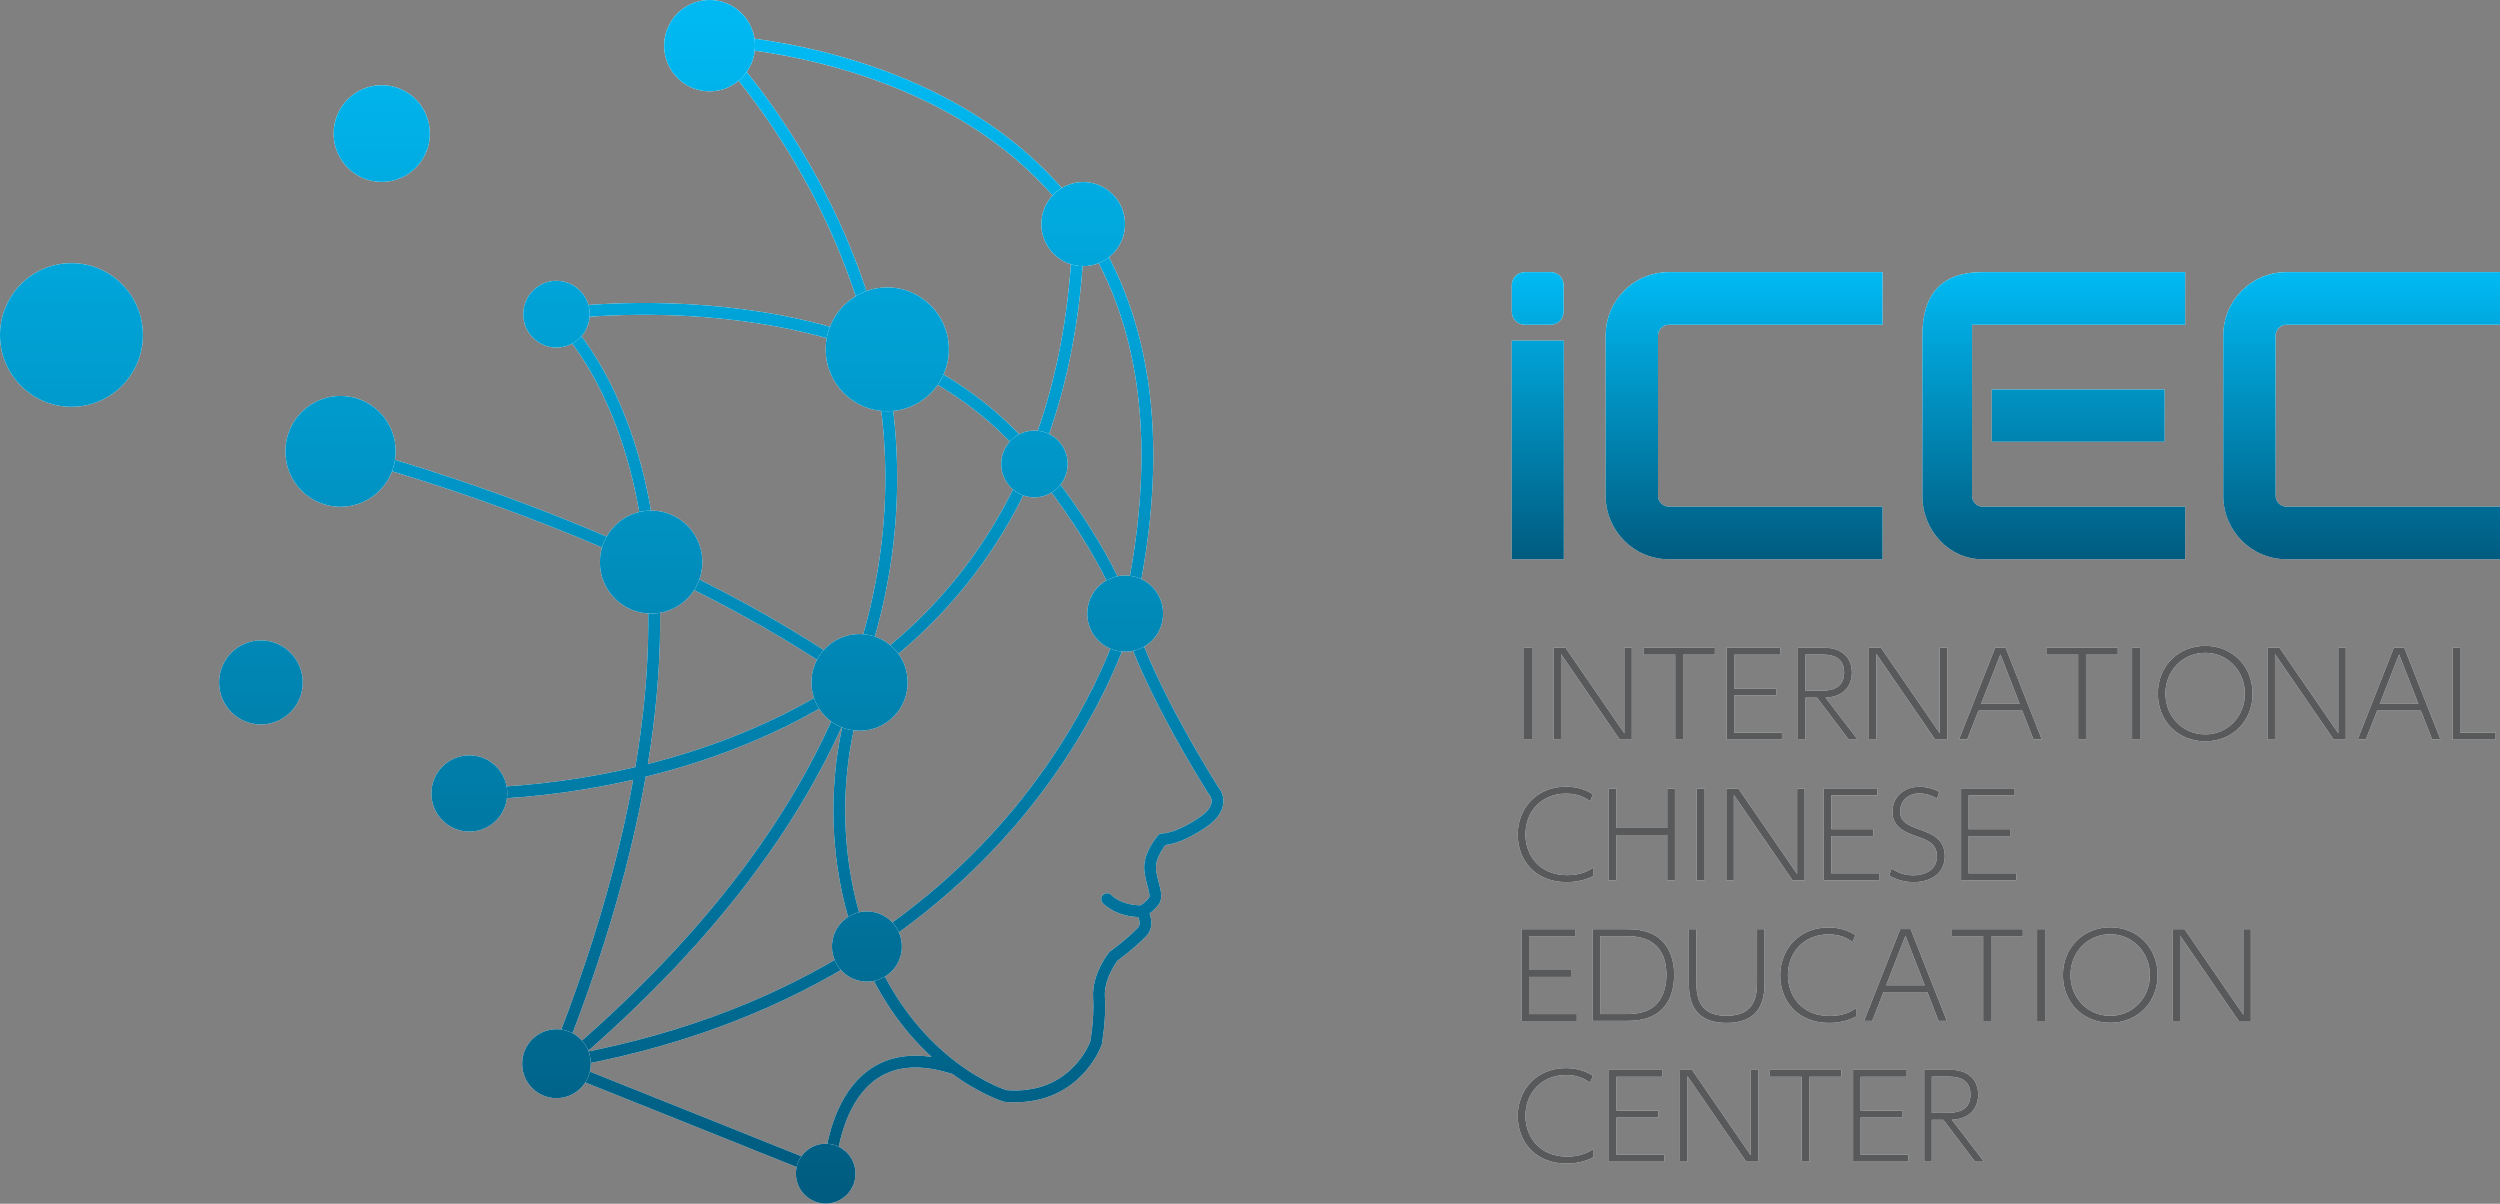<svg xmlns="http://www.w3.org/2000/svg" width="162" height="78" viewBox="0 0 162 78" fill="none">
  <rect x="0" y="0" width="162" height="78" fill="#808080" stroke="none"/>
  <g clip-path="url(#clip0_380_1867)">
    <path d="M46.052 2.582C46.052 2.582 78.446 34.464 35.44 69.866M35.918 68.927C66.738 63.855 73.044 40.066 73.044 40.066C81.584 3.041 45.443 2.582 45.443 2.582M35.918 68.927C50.49 32.749 35.918 20.36 35.918 20.36M35.918 68.927L53.739 76.061C53.739 76.061 53.983 66.601 61.924 69.264M56.359 44.649C42.356 34.3 22.178 29.228 22.178 29.228M55.709 44.424C52.501 54.007 56.136 61.58 56.136 61.58C59.223 69.254 65.143 71.02 65.143 71.02C69.693 71.397 71.023 67.591 71.023 67.591C71.023 67.591 71.307 66.019 71.216 64.631C71.124 63.243 72.16 61.957 72.16 61.957C72.16 61.957 73.237 61.192 74.008 60.386C74.496 59.875 74.008 59.049 74.008 59.049C74.008 59.049 74.425 58.834 74.76 58.406C75.095 57.977 74.526 57.089 74.526 56.191C74.526 55.293 75.329 54.385 75.329 54.385C75.329 54.385 76.232 54.436 77.908 53.303C79.594 52.18 78.609 51.19 78.609 51.19C78.609 51.19 74.404 44.577 73.145 40.209C71.886 35.842 67.54 30.494 67.54 30.494C57.598 17.125 36.019 20.36 36.019 20.36M30.373 51.415C30.373 51.415 69.225 52.405 69.906 14.257M71.744 58.263C71.744 58.263 72.445 59.059 73.998 59.049" stroke="white" stroke-width="0.766" stroke-linecap="round" stroke-linejoin="round"/>
    <path d="M46.052 2.582C46.052 2.582 78.446 34.464 35.44 69.866M35.918 68.927C66.738 63.855 73.044 40.066 73.044 40.066C81.584 3.041 45.443 2.582 45.443 2.582M35.918 68.927C50.49 32.749 35.918 20.36 35.918 20.36M35.918 68.927L53.739 76.061C53.739 76.061 53.983 66.601 61.924 69.264M56.359 44.649C42.356 34.3 22.178 29.228 22.178 29.228M55.709 44.424C52.501 54.007 56.136 61.58 56.136 61.58C59.223 69.254 65.143 71.02 65.143 71.02C69.693 71.397 71.023 67.591 71.023 67.591C71.023 67.591 71.307 66.019 71.216 64.631C71.124 63.243 72.16 61.957 72.16 61.957C72.16 61.957 73.237 61.192 74.008 60.386C74.496 59.875 74.008 59.049 74.008 59.049C74.008 59.049 74.425 58.834 74.76 58.406C75.095 57.977 74.526 57.089 74.526 56.191C74.526 55.293 75.329 54.385 75.329 54.385C75.329 54.385 76.232 54.436 77.908 53.303C79.594 52.18 78.609 51.19 78.609 51.19C78.609 51.19 74.404 44.577 73.145 40.209C71.886 35.842 67.54 30.494 67.54 30.494C57.598 17.125 36.019 20.36 36.019 20.36M30.373 51.415C30.373 51.415 69.225 52.405 69.906 14.257M71.744 58.263C71.744 58.263 72.445 59.059 73.998 59.049" stroke="url(#paint0_linear_380_1867)" stroke-width="0.766" stroke-linecap="round" stroke-linejoin="round"/>
    <path d="M75.369 39.76C75.369 41.128 74.272 42.23 72.912 42.23C71.551 42.23 70.454 41.128 70.454 39.76C70.454 38.393 71.551 37.291 72.912 37.291C74.272 37.291 75.369 38.393 75.369 39.76ZM67.032 27.902C65.844 27.902 64.879 28.871 64.879 30.065C64.879 31.259 65.844 32.229 67.032 32.229C68.22 32.229 69.185 31.259 69.185 30.065C69.185 28.871 68.22 27.902 67.032 27.902ZM70.19 11.797C68.697 11.797 67.479 13.022 67.479 14.522C67.479 16.023 68.697 17.247 70.19 17.247C71.683 17.247 72.901 16.023 72.901 14.522C72.901 13.022 71.683 11.797 70.19 11.797ZM24.737 5.521C23.011 5.521 21.62 6.919 21.62 8.654C21.62 10.389 23.011 11.787 24.737 11.787C26.463 11.787 27.855 10.389 27.855 8.654C27.855 6.919 26.463 5.521 24.737 5.521ZM45.981 0C44.356 0 43.036 1.327 43.036 2.96C43.036 4.592 44.356 5.919 45.981 5.919C47.606 5.919 48.926 4.592 48.926 2.96C48.926 1.327 47.606 0 45.981 0ZM56.176 59.059C54.928 59.059 53.912 60.079 53.912 61.335C53.912 62.59 54.928 63.61 56.176 63.61C57.426 63.61 58.441 62.59 58.441 61.335C58.441 60.079 57.426 59.059 56.176 59.059ZM57.497 18.625C55.293 18.625 53.506 20.421 53.506 22.636C53.506 24.85 55.293 26.646 57.497 26.646C59.7 26.646 61.487 24.85 61.487 22.636C61.487 20.421 59.7 18.625 57.497 18.625ZM55.699 41.087C53.973 41.087 52.582 42.485 52.582 44.22C52.582 45.955 53.973 47.353 55.699 47.353C57.426 47.353 58.817 45.955 58.817 44.22C58.817 42.485 57.426 41.087 55.699 41.087ZM30.414 48.945C29.053 48.945 27.956 50.047 27.956 51.415C27.956 52.782 29.053 53.885 30.414 53.885C31.774 53.885 32.871 52.782 32.871 51.415C32.871 50.047 31.774 48.945 30.414 48.945ZM36.06 66.692C34.831 66.692 33.836 67.692 33.836 68.927C33.836 70.162 34.831 71.162 36.06 71.162C37.288 71.162 38.284 70.162 38.284 68.927C38.284 67.692 37.288 66.692 36.06 66.692ZM53.506 74.112C52.44 74.112 51.576 74.979 51.576 76.051C51.576 77.122 52.44 77.99 53.506 77.99C54.572 77.99 55.435 77.122 55.435 76.051C55.435 74.979 54.572 74.112 53.506 74.112ZM42.193 33.086C40.365 33.086 38.873 34.576 38.873 36.423C38.873 38.27 40.355 39.76 42.193 39.76C44.031 39.76 45.514 38.27 45.514 36.423C45.514 34.576 44.031 33.086 42.193 33.086ZM22.066 25.656C20.096 25.656 18.492 27.259 18.492 29.249C18.492 31.239 20.086 32.841 22.066 32.841C24.047 32.841 25.641 31.239 25.641 29.249C25.641 27.259 24.047 25.656 22.066 25.656ZM4.631 17.053C2.072 17.053 0 19.135 0 21.707C0 24.279 2.072 26.361 4.631 26.361C7.19 26.361 9.261 24.279 9.261 21.707C9.261 19.135 7.19 17.053 4.631 17.053ZM36.06 18.196C34.872 18.196 33.907 19.166 33.907 20.36C33.907 21.554 34.872 22.523 36.06 22.523C37.248 22.523 38.213 21.554 38.213 20.36C38.213 19.166 37.248 18.196 36.06 18.196ZM16.908 41.495C15.415 41.495 14.197 42.72 14.197 44.22C14.197 45.72 15.415 46.945 16.908 46.945C18.401 46.945 19.619 45.72 19.619 44.22C19.619 42.72 18.401 41.495 16.908 41.495Z" fill="white"/>
    <path d="M75.369 39.76C75.369 41.128 74.272 42.23 72.912 42.23C71.551 42.23 70.454 41.128 70.454 39.76C70.454 38.393 71.551 37.291 72.912 37.291C74.272 37.291 75.369 38.393 75.369 39.76ZM67.032 27.902C65.844 27.902 64.879 28.871 64.879 30.065C64.879 31.259 65.844 32.229 67.032 32.229C68.22 32.229 69.185 31.259 69.185 30.065C69.185 28.871 68.22 27.902 67.032 27.902ZM70.19 11.797C68.697 11.797 67.479 13.022 67.479 14.522C67.479 16.023 68.697 17.247 70.19 17.247C71.683 17.247 72.901 16.023 72.901 14.522C72.901 13.022 71.683 11.797 70.19 11.797ZM24.737 5.521C23.011 5.521 21.62 6.919 21.62 8.654C21.62 10.389 23.011 11.787 24.737 11.787C26.463 11.787 27.855 10.389 27.855 8.654C27.855 6.919 26.463 5.521 24.737 5.521ZM45.981 0C44.356 0 43.036 1.327 43.036 2.96C43.036 4.592 44.356 5.919 45.981 5.919C47.606 5.919 48.926 4.592 48.926 2.96C48.926 1.327 47.606 0 45.981 0ZM56.176 59.059C54.928 59.059 53.912 60.079 53.912 61.335C53.912 62.59 54.928 63.61 56.176 63.61C57.426 63.61 58.441 62.59 58.441 61.335C58.441 60.079 57.426 59.059 56.176 59.059ZM57.497 18.625C55.293 18.625 53.506 20.421 53.506 22.636C53.506 24.85 55.293 26.646 57.497 26.646C59.7 26.646 61.487 24.85 61.487 22.636C61.487 20.421 59.7 18.625 57.497 18.625ZM55.699 41.087C53.973 41.087 52.582 42.485 52.582 44.22C52.582 45.955 53.973 47.353 55.699 47.353C57.426 47.353 58.817 45.955 58.817 44.22C58.817 42.485 57.426 41.087 55.699 41.087ZM30.414 48.945C29.053 48.945 27.956 50.047 27.956 51.415C27.956 52.782 29.053 53.885 30.414 53.885C31.774 53.885 32.871 52.782 32.871 51.415C32.871 50.047 31.774 48.945 30.414 48.945ZM36.06 66.692C34.831 66.692 33.836 67.692 33.836 68.927C33.836 70.162 34.831 71.162 36.06 71.162C37.288 71.162 38.284 70.162 38.284 68.927C38.284 67.692 37.288 66.692 36.06 66.692ZM53.506 74.112C52.44 74.112 51.576 74.979 51.576 76.051C51.576 77.122 52.44 77.99 53.506 77.99C54.572 77.99 55.435 77.122 55.435 76.051C55.435 74.979 54.572 74.112 53.506 74.112ZM42.193 33.086C40.365 33.086 38.873 34.576 38.873 36.423C38.873 38.27 40.355 39.76 42.193 39.76C44.031 39.76 45.514 38.27 45.514 36.423C45.514 34.576 44.031 33.086 42.193 33.086ZM22.066 25.656C20.096 25.656 18.492 27.259 18.492 29.249C18.492 31.239 20.086 32.841 22.066 32.841C24.047 32.841 25.641 31.239 25.641 29.249C25.641 27.259 24.047 25.656 22.066 25.656ZM4.631 17.053C2.072 17.053 0 19.135 0 21.707C0 24.279 2.072 26.361 4.631 26.361C7.19 26.361 9.261 24.279 9.261 21.707C9.261 19.135 7.19 17.053 4.631 17.053ZM36.06 18.196C34.872 18.196 33.907 19.166 33.907 20.36C33.907 21.554 34.872 22.523 36.06 22.523C37.248 22.523 38.213 21.554 38.213 20.36C38.213 19.166 37.248 18.196 36.06 18.196ZM16.908 41.495C15.415 41.495 14.197 42.72 14.197 44.22C14.197 45.72 15.415 46.945 16.908 46.945C18.401 46.945 19.619 45.72 19.619 44.22C19.619 42.72 18.401 41.495 16.908 41.495Z" fill="url(#paint1_linear_380_1867)"/>
    <path d="M101.325 18.482V20.196C101.325 20.666 100.949 21.043 100.482 21.043H98.807C98.34 21.043 97.964 20.666 97.964 20.196V18.482C97.964 18.012 98.34 17.635 98.807 17.635H100.482C100.949 17.635 101.325 18.012 101.325 18.482ZM121.99 21.043H108.139C107.753 21.043 107.438 21.36 107.438 21.747V32.127C107.438 32.514 107.753 32.831 108.139 32.831H121.99V36.239H108.139C105.874 36.239 104.047 34.392 104.047 32.127V21.747C104.047 19.472 105.885 17.635 108.139 17.635H121.99V21.043ZM162.01 21.043H148.159C147.773 21.043 147.459 21.36 147.459 21.747V32.127C147.459 32.514 147.773 32.831 148.159 32.831H162.01V36.239H148.159C145.895 36.239 144.067 34.392 144.067 32.127V21.747C144.067 19.472 145.905 17.635 148.159 17.635H162.01V21.043ZM97.964 22.074H101.335V36.239H97.964V22.074ZM140.269 25.238V28.626H129.068V25.238H140.269ZM141.589 21.043H127.789V21.747V32.127C127.789 32.514 128.083 32.831 128.459 32.831H141.599V36.239H128.459C126.316 36.239 124.57 34.392 124.57 32.127V21.747C124.57 19.006 125.866 17.635 128.459 17.635H141.599V21.043H141.589Z" fill="white"/>
    <path d="M101.325 18.482V20.196C101.325 20.666 100.949 21.043 100.482 21.043H98.807C98.34 21.043 97.964 20.666 97.964 20.196V18.482C97.964 18.012 98.34 17.635 98.807 17.635H100.482C100.949 17.635 101.325 18.012 101.325 18.482ZM121.99 21.043H108.139C107.753 21.043 107.438 21.36 107.438 21.747V32.127C107.438 32.514 107.753 32.831 108.139 32.831H121.99V36.239H108.139C105.874 36.239 104.047 34.392 104.047 32.127V21.747C104.047 19.472 105.885 17.635 108.139 17.635H121.99V21.043ZM162.01 21.043H148.159C147.773 21.043 147.459 21.36 147.459 21.747V32.127C147.459 32.514 147.773 32.831 148.159 32.831H162.01V36.239H148.159C145.895 36.239 144.067 34.392 144.067 32.127V21.747C144.067 19.472 145.905 17.635 148.159 17.635H162.01V21.043ZM97.964 22.074H101.335V36.239H97.964V22.074ZM140.269 25.238V28.626H129.068V25.238H140.269ZM141.589 21.043H127.789V21.747V32.127C127.789 32.514 128.083 32.831 128.459 32.831H141.599V36.239H128.459C126.316 36.239 124.57 34.392 124.57 32.127V21.747C124.57 19.006 125.866 17.635 128.459 17.635H141.599V21.043H141.589Z" fill="url(#paint2_linear_380_1867)"/>
    <path d="M99.274 41.975V47.925H98.756V41.975H99.274Z" fill="white"/>
    <path d="M99.274 41.975V47.925H98.756V41.975H99.274Z" fill="#58595B"/>
    <path d="M101.446 41.975L105.255 47.517V41.975H105.742V47.925H104.96L101.152 42.383V47.925H100.665V41.975H101.446Z" fill="white"/>
    <path d="M101.446 41.975L105.255 47.517V41.975H105.742V47.925H104.96L101.152 42.383V47.925H100.665V41.975H101.446Z" fill="#58595B"/>
    <path d="M109.053 47.925H108.555V42.424H106.494V41.975H111.124V42.424H109.063V47.925H109.053Z" fill="white"/>
    <path d="M109.053 47.925H108.555V42.424H106.494V41.975H111.124V42.424H109.063V47.925H109.053Z" fill="#58595B"/>
    <path d="M115.095 44.618V45.067H112.373V47.476H115.47V47.925H111.886V41.975H115.359V42.424H112.373V44.618H115.095Z" fill="white"/>
    <path d="M115.095 44.618V45.067H112.373V47.476H115.47V47.925H111.886V41.975H115.359V42.424H112.373V44.618H115.095Z" fill="#58595B"/>
    <path d="M118.223 41.975C119.39 41.975 120 42.649 120 43.588C120 44.302 119.604 45.149 118.294 45.21L120.375 47.925H119.797L117.745 45.21H116.994V47.925H116.506V41.975H118.223ZM116.994 42.424V44.761H117.989C118.375 44.761 119.502 44.761 119.502 43.588C119.502 42.414 118.446 42.414 117.989 42.414H116.994V42.424Z" fill="white"/>
    <path d="M118.223 41.975C119.39 41.975 120 42.649 120 43.588C120 44.302 119.604 45.149 118.294 45.21L120.375 47.925H119.797L117.745 45.21H116.994V47.925H116.506V41.975H118.223ZM116.994 42.424V44.761H117.989C118.375 44.761 119.502 44.761 119.502 43.588C119.502 42.414 118.446 42.414 117.989 42.414H116.994V42.424Z" fill="#58595B"/>
    <path d="M121.888 41.975L125.696 47.517V41.975H126.184V47.925H125.402L121.594 42.383V47.925H121.106V41.975H121.888Z" fill="white"/>
    <path d="M121.888 41.975L125.696 47.517V41.975H126.184V47.925H125.402L121.594 42.383V47.925H121.106V41.975H121.888Z" fill="#58595B"/>
    <path d="M128.205 46.047L127.473 47.915H126.945L129.291 41.965H129.961L132.307 47.915H131.769L131.038 46.047H128.205ZM130.875 45.608L129.626 42.404L128.377 45.608H130.875Z" fill="white"/>
    <path d="M128.205 46.047L127.473 47.915H126.945L129.291 41.965H129.961L132.307 47.915H131.769L131.038 46.047H128.205ZM130.875 45.608L129.626 42.404L128.377 45.608H130.875Z" fill="#58595B"/>
    <path d="M135.161 47.925H134.663V42.424H132.602V41.975H137.233V42.424H135.171V47.925H135.161Z" fill="white"/>
    <path d="M135.161 47.925H134.663V42.424H132.602V41.975H137.233V42.424H135.171V47.925H135.161Z" fill="#58595B"/>
    <path d="M138.675 41.975V47.925H138.157V41.975H138.675Z" fill="white"/>
    <path d="M138.675 41.975V47.925H138.157V41.975H138.675Z" fill="#58595B"/>
    <path d="M142.899 41.852C144.635 41.852 145.966 43.149 145.966 44.945C145.966 46.741 144.645 48.037 142.899 48.037C141.152 48.037 139.832 46.751 139.832 44.945C139.832 43.138 141.183 41.852 142.899 41.852ZM142.899 47.588C144.371 47.588 145.468 46.414 145.468 44.945C145.468 43.475 144.351 42.302 142.899 42.302C141.447 42.302 140.319 43.455 140.319 44.945C140.319 46.435 141.436 47.588 142.899 47.588Z" fill="white"/>
    <path d="M142.899 41.852C144.635 41.852 145.966 43.149 145.966 44.945C145.966 46.741 144.645 48.037 142.899 48.037C141.152 48.037 139.832 46.751 139.832 44.945C139.832 43.138 141.183 41.852 142.899 41.852ZM142.899 47.588C144.371 47.588 145.468 46.414 145.468 44.945C145.468 43.475 144.351 42.302 142.899 42.302C141.447 42.302 140.319 43.455 140.319 44.945C140.319 46.435 141.436 47.588 142.899 47.588Z" fill="#58595B"/>
    <path d="M147.712 41.975L151.52 47.517V41.975H152.008V47.925H151.226L147.418 42.383V47.925H146.93V41.975H147.712Z" fill="white"/>
    <path d="M147.712 41.975L151.52 47.517V41.975H152.008V47.925H151.226L147.418 42.383V47.925H146.93V41.975H147.712Z" fill="#58595B"/>
    <path d="M154.039 46.047L153.307 47.915H152.779L155.125 41.965H155.795L158.141 47.915H157.603L156.872 46.047H154.039ZM156.709 45.608L155.46 42.404L154.211 45.608H156.709Z" fill="white"/>
    <path d="M154.039 46.047L153.307 47.915H152.779L155.125 41.965H155.795L158.141 47.915H157.603L156.872 46.047H154.039ZM156.709 45.608L155.46 42.404L154.211 45.608H156.709Z" fill="#58595B"/>
    <path d="M159.411 41.975V47.476H161.716V47.925H158.923V41.975H159.411Z" fill="white"/>
    <path d="M159.411 41.975V47.476H161.716V47.925H158.923V41.975H159.411Z" fill="#58595B"/>
    <path d="M103.254 56.763C103.001 56.885 102.432 57.161 101.518 57.161C99.487 57.161 98.35 55.742 98.35 54.079C98.35 52.415 99.548 50.976 101.477 50.976C102.412 50.976 102.97 51.323 103.224 51.466L103.041 51.915C102.696 51.681 102.259 51.425 101.477 51.425C99.883 51.425 98.847 52.589 98.847 54.069C98.847 55.334 99.67 56.712 101.559 56.712C102.493 56.712 102.98 56.395 103.265 56.212V56.763H103.254Z" fill="white"/>
    <path d="M103.254 56.763C103.001 56.885 102.432 57.161 101.518 57.161C99.487 57.161 98.35 55.742 98.35 54.079C98.35 52.415 99.548 50.976 101.477 50.976C102.412 50.976 102.97 51.323 103.224 51.466L103.041 51.915C102.696 51.681 102.259 51.425 101.477 51.425C99.883 51.425 98.847 52.589 98.847 54.069C98.847 55.334 99.67 56.712 101.559 56.712C102.493 56.712 102.98 56.395 103.265 56.212V56.763H103.254Z" fill="#58595B"/>
    <path d="M108.037 53.65V51.099H108.535V57.048H108.037V54.109H104.747V57.048H104.25V51.099H104.747V53.65H108.037Z" fill="white"/>
    <path d="M108.037 53.65V51.099H108.535V57.048H108.037V54.109H104.747V57.048H104.25V51.099H104.747V53.65H108.037Z" fill="#58595B"/>
    <path d="M110.464 51.099V57.048H109.946V51.099H110.464Z" fill="white"/>
    <path d="M110.464 51.099V57.048H109.946V51.099H110.464Z" fill="#58595B"/>
    <path d="M112.647 51.099L116.455 56.64V51.099H116.943V57.048H116.161L112.353 51.507V57.048H111.865V51.099H112.647Z" fill="white"/>
    <path d="M112.647 51.099L116.455 56.64V51.099H116.943V57.048H116.161L112.353 51.507V57.048H111.865V51.099H112.647Z" fill="#58595B"/>
    <path d="M121.391 53.732V54.181H118.67V56.589H121.767V57.038H118.182V51.088H121.655V51.537H118.67V53.732H121.391Z" fill="white"/>
    <path d="M121.391 53.732V54.181H118.67V56.589H121.767V57.038H118.182V51.088H121.655V51.537H118.67V53.732H121.391Z" fill="#58595B"/>
    <path d="M125.524 51.752C125.331 51.64 124.945 51.415 124.366 51.415C123.544 51.415 123.127 51.997 123.127 52.568C123.127 53.273 123.645 53.487 124.407 53.762C125.128 54.018 126.021 54.344 126.021 55.477C126.021 56.61 125.108 57.161 124.001 57.161C123.442 57.161 122.894 57.018 122.417 56.732L122.569 56.293C122.985 56.548 123.412 56.722 123.98 56.722C124.681 56.722 125.514 56.416 125.514 55.497C125.514 54.65 124.884 54.436 124.224 54.201C123.493 53.946 122.63 53.63 122.63 52.599C122.63 51.732 123.27 50.987 124.376 50.987C124.833 50.987 125.25 51.099 125.656 51.303L125.524 51.762V51.752Z" fill="white"/>
    <path d="M125.524 51.752C125.331 51.64 124.945 51.415 124.366 51.415C123.544 51.415 123.127 51.997 123.127 52.568C123.127 53.273 123.645 53.487 124.407 53.762C125.128 54.018 126.021 54.344 126.021 55.477C126.021 56.61 125.108 57.161 124.001 57.161C123.442 57.161 122.894 57.018 122.417 56.732L122.569 56.293C122.985 56.548 123.412 56.722 123.98 56.722C124.681 56.722 125.514 56.416 125.514 55.497C125.514 54.65 124.884 54.436 124.224 54.201C123.493 53.946 122.63 53.63 122.63 52.599C122.63 51.732 123.27 50.987 124.376 50.987C124.833 50.987 125.25 51.099 125.656 51.303L125.524 51.762V51.752Z" fill="#58595B"/>
    <path d="M130.287 53.732V54.181H127.565V56.589H130.662V57.038H127.078V51.088H130.551V51.537H127.565V53.732H130.287Z" fill="white"/>
    <path d="M130.287 53.732V54.181H127.565V56.589H130.662V57.038H127.078V51.088H130.551V51.537H127.565V53.732H130.287Z" fill="#58595B"/>
    <path d="M101.802 62.855V63.304H99.081V65.713H102.178V66.162H98.593V60.212H102.066V60.661H99.081V62.855H101.802Z" fill="white"/>
    <path d="M101.802 62.855V63.304H99.081V65.713H102.178V66.162H98.593V60.212H102.066V60.661H99.081V62.855H101.802Z" fill="#58595B"/>
    <path d="M103.193 60.212H105.356C105.986 60.212 106.423 60.273 106.869 60.437C107.926 60.835 108.484 61.855 108.484 63.182C108.484 63.958 108.281 65.049 107.377 65.662C106.819 66.039 106.199 66.152 105.336 66.152H103.193V60.202V60.212ZM103.691 65.713H105.316C106.148 65.713 106.676 65.58 107.083 65.294C107.733 64.825 107.986 63.998 107.986 63.192C107.986 60.661 105.986 60.661 105.336 60.661H103.691V65.713Z" fill="white"/>
    <path d="M103.193 60.212H105.356C105.986 60.212 106.423 60.273 106.869 60.437C107.926 60.835 108.484 61.855 108.484 63.182C108.484 63.958 108.281 65.049 107.377 65.662C106.819 66.039 106.199 66.152 105.336 66.152H103.193V60.202V60.212ZM103.691 65.713H105.316C106.148 65.713 106.676 65.58 107.083 65.294C107.733 64.825 107.986 63.998 107.986 63.192C107.986 60.661 105.986 60.661 105.336 60.661H103.691V65.713Z" fill="#58595B"/>
    <path d="M114.343 60.212V63.59C114.343 64.478 114.292 66.284 111.886 66.284C109.479 66.284 109.438 64.478 109.438 63.6V60.212H109.926V63.57C109.926 64.478 109.987 65.825 111.886 65.825C113.785 65.825 113.856 64.458 113.856 63.57V60.212H114.343Z" fill="white"/>
    <path d="M114.343 60.212V63.59C114.343 64.478 114.292 66.284 111.886 66.284C109.479 66.284 109.438 64.478 109.438 63.6V60.212H109.926V63.57C109.926 64.478 109.987 65.825 111.886 65.825C113.785 65.825 113.856 64.458 113.856 63.57V60.212H114.343Z" fill="#58595B"/>
    <path d="M120.264 65.876C120.01 65.999 119.441 66.285 118.527 66.285C116.496 66.285 115.359 64.866 115.359 63.203C115.359 61.539 116.557 60.1 118.487 60.1C119.421 60.1 119.979 60.447 120.233 60.59L120.05 61.039C119.705 60.804 119.268 60.549 118.487 60.549C116.892 60.549 115.856 61.713 115.856 63.192C115.856 64.458 116.679 65.835 118.568 65.835C119.502 65.835 119.989 65.519 120.274 65.335V65.887L120.264 65.876Z" fill="white"/>
    <path d="M120.264 65.876C120.01 65.999 119.441 66.285 118.527 66.285C116.496 66.285 115.359 64.866 115.359 63.203C115.359 61.539 116.557 60.1 118.487 60.1C119.421 60.1 119.979 60.447 120.233 60.59L120.05 61.039C119.705 60.804 119.268 60.549 118.487 60.549C116.892 60.549 115.856 61.713 115.856 63.192C115.856 64.458 116.679 65.835 118.568 65.835C119.502 65.835 119.989 65.519 120.274 65.335V65.887L120.264 65.876Z" fill="#58595B"/>
    <path d="M122.051 64.284L121.32 66.152H120.792L123.137 60.202H123.807L126.153 66.152H125.615L124.894 64.284H122.061H122.051ZM124.721 63.845L123.472 60.641L122.223 63.845H124.721Z" fill="white"/>
    <path d="M122.051 64.284L121.32 66.152H120.792L123.137 60.202H123.807L126.153 66.152H125.615L124.894 64.284H122.061H122.051ZM124.721 63.845L123.472 60.641L122.223 63.845H124.721Z" fill="#58595B"/>
    <path d="M129.007 66.162H128.509V60.661H126.448V60.212H131.078V60.661H129.017V66.162H129.007Z" fill="white"/>
    <path d="M129.007 66.162H128.509V60.661H126.448V60.212H131.078V60.661H129.017V66.162H129.007Z" fill="#58595B"/>
    <path d="M132.52 60.212V66.162H132.002V60.212H132.52Z" fill="white"/>
    <path d="M132.52 60.212V66.162H132.002V60.212H132.52Z" fill="#58595B"/>
    <path d="M136.745 60.09C138.481 60.09 139.812 61.386 139.812 63.182C139.812 64.978 138.492 66.274 136.745 66.274C134.998 66.274 133.678 64.988 133.678 63.182C133.678 61.376 135.029 60.09 136.745 60.09ZM136.745 65.825C138.217 65.825 139.314 64.652 139.314 63.182C139.314 61.712 138.197 60.539 136.745 60.539C135.293 60.539 134.166 61.692 134.166 63.182C134.166 64.672 135.283 65.825 136.745 65.825Z" fill="white"/>
    <path d="M136.745 60.09C138.481 60.09 139.812 61.386 139.812 63.182C139.812 64.978 138.492 66.274 136.745 66.274C134.998 66.274 133.678 64.988 133.678 63.182C133.678 61.376 135.029 60.09 136.745 60.09ZM136.745 65.825C138.217 65.825 139.314 64.652 139.314 63.182C139.314 61.712 138.197 60.539 136.745 60.539C135.293 60.539 134.166 61.692 134.166 63.182C134.166 64.672 135.283 65.825 136.745 65.825Z" fill="#58595B"/>
    <path d="M141.558 60.212L145.366 65.754V60.212H145.854V66.162H145.072L141.264 60.62V66.162H140.776V60.212H141.558Z" fill="white"/>
    <path d="M141.558 60.212L145.366 65.754V60.212H145.854V66.162H145.072L141.264 60.62V66.162H140.776V60.212H141.558Z" fill="#58595B"/>
    <path d="M103.254 74.99C103.001 75.112 102.432 75.398 101.518 75.398C99.487 75.398 98.35 73.98 98.35 72.316C98.35 70.653 99.548 69.214 101.477 69.214C102.412 69.214 102.97 69.561 103.224 69.704L103.041 70.153C102.696 69.918 102.259 69.663 101.477 69.663C99.883 69.663 98.847 70.826 98.847 72.306C98.847 73.571 99.67 74.949 101.559 74.949C102.493 74.949 102.98 74.633 103.265 74.449V75L103.254 74.99Z" fill="white"/>
    <path d="M103.254 74.99C103.001 75.112 102.432 75.398 101.518 75.398C99.487 75.398 98.35 73.98 98.35 72.316C98.35 70.653 99.548 69.214 101.477 69.214C102.412 69.214 102.97 69.561 103.224 69.704L103.041 70.153C102.696 69.918 102.259 69.663 101.477 69.663C99.883 69.663 98.847 70.826 98.847 72.306C98.847 73.571 99.67 74.949 101.559 74.949C102.493 74.949 102.98 74.633 103.265 74.449V75L103.254 74.99Z" fill="#58595B"/>
    <path d="M107.469 71.969V72.418H104.747V74.826H107.844V75.275H104.26V69.326H107.733V69.775H104.747V71.969H107.469Z" fill="white"/>
    <path d="M107.469 71.969V72.418H104.747V74.826H107.844V75.275H104.26V69.326H107.733V69.775H104.747V71.969H107.469Z" fill="#58595B"/>
    <path d="M109.642 69.326L113.45 74.867V69.326H113.937V75.275H113.155L109.347 69.734V75.275H108.86V69.326H109.642Z" fill="white"/>
    <path d="M109.642 69.326L113.45 74.867V69.326H113.937V75.275H113.155L109.347 69.734V75.275H108.86V69.326H109.642Z" fill="#58595B"/>
    <path d="M117.248 75.275H116.75V69.775H114.689V69.326H119.32V69.775H117.258V75.275H117.248Z" fill="white"/>
    <path d="M117.248 75.275H116.75V69.775H114.689V69.326H119.32V69.775H117.258V75.275H117.248Z" fill="#58595B"/>
    <path d="M123.289 71.969V72.418H120.568V74.826H123.665V75.275H120.081V69.326H123.554V69.775H120.568V71.969H123.289Z" fill="white"/>
    <path d="M123.289 71.969V72.418H120.568V74.826H123.665V75.275H120.081V69.326H123.554V69.775H120.568V71.969H123.289Z" fill="#58595B"/>
    <path d="M126.408 69.326C127.575 69.326 128.185 69.999 128.185 70.938C128.185 71.653 127.789 72.5 126.479 72.561L128.56 75.275H127.982L125.93 72.561H125.179V75.275H124.691V69.326H126.408ZM125.179 69.775V72.112H126.174C126.56 72.112 127.687 72.112 127.687 70.938C127.687 69.764 126.631 69.764 126.174 69.764H125.179V69.775Z" fill="white"/>
    <path d="M126.408 69.326C127.575 69.326 128.185 69.999 128.185 70.938C128.185 71.653 127.789 72.5 126.479 72.561L128.56 75.275H127.982L125.93 72.561H125.179V75.275H124.691V69.326H126.408ZM125.179 69.775V72.112H126.174C126.56 72.112 127.687 72.112 127.687 70.938C127.687 69.764 126.631 69.764 126.174 69.764H125.179V69.775Z" fill="#58595B"/>
  </g>
  <defs>
    <linearGradient id="paint0_linear_380_1867" x1="50.536" y1="2.843" x2="50.536" y2="76.322" gradientUnits="userSpaceOnUse">
      <stop offset="0.01" stop-color="#00B9F2"/>
      <stop offset="1" stop-color="#005B7F"/>
    </linearGradient>
    <linearGradient id="paint1_linear_380_1867" x1="37.685" y1="0.277" x2="37.685" y2="78.267" gradientUnits="userSpaceOnUse">
      <stop offset="0.01" stop-color="#00B9F2"/>
      <stop offset="1" stop-color="#005B7F"/>
    </linearGradient>
    <linearGradient id="paint2_linear_380_1867" x1="129.987" y1="17.701" x2="129.987" y2="36.305" gradientUnits="userSpaceOnUse">
      <stop offset="0.01" stop-color="#00B9F2"/>
      <stop offset="1" stop-color="#005B7F"/>
    </linearGradient>
    <clipPath id="clip0_380_1867">
      <rect width="162" height="78" fill="white"/>
    </clipPath>
  </defs>
</svg>